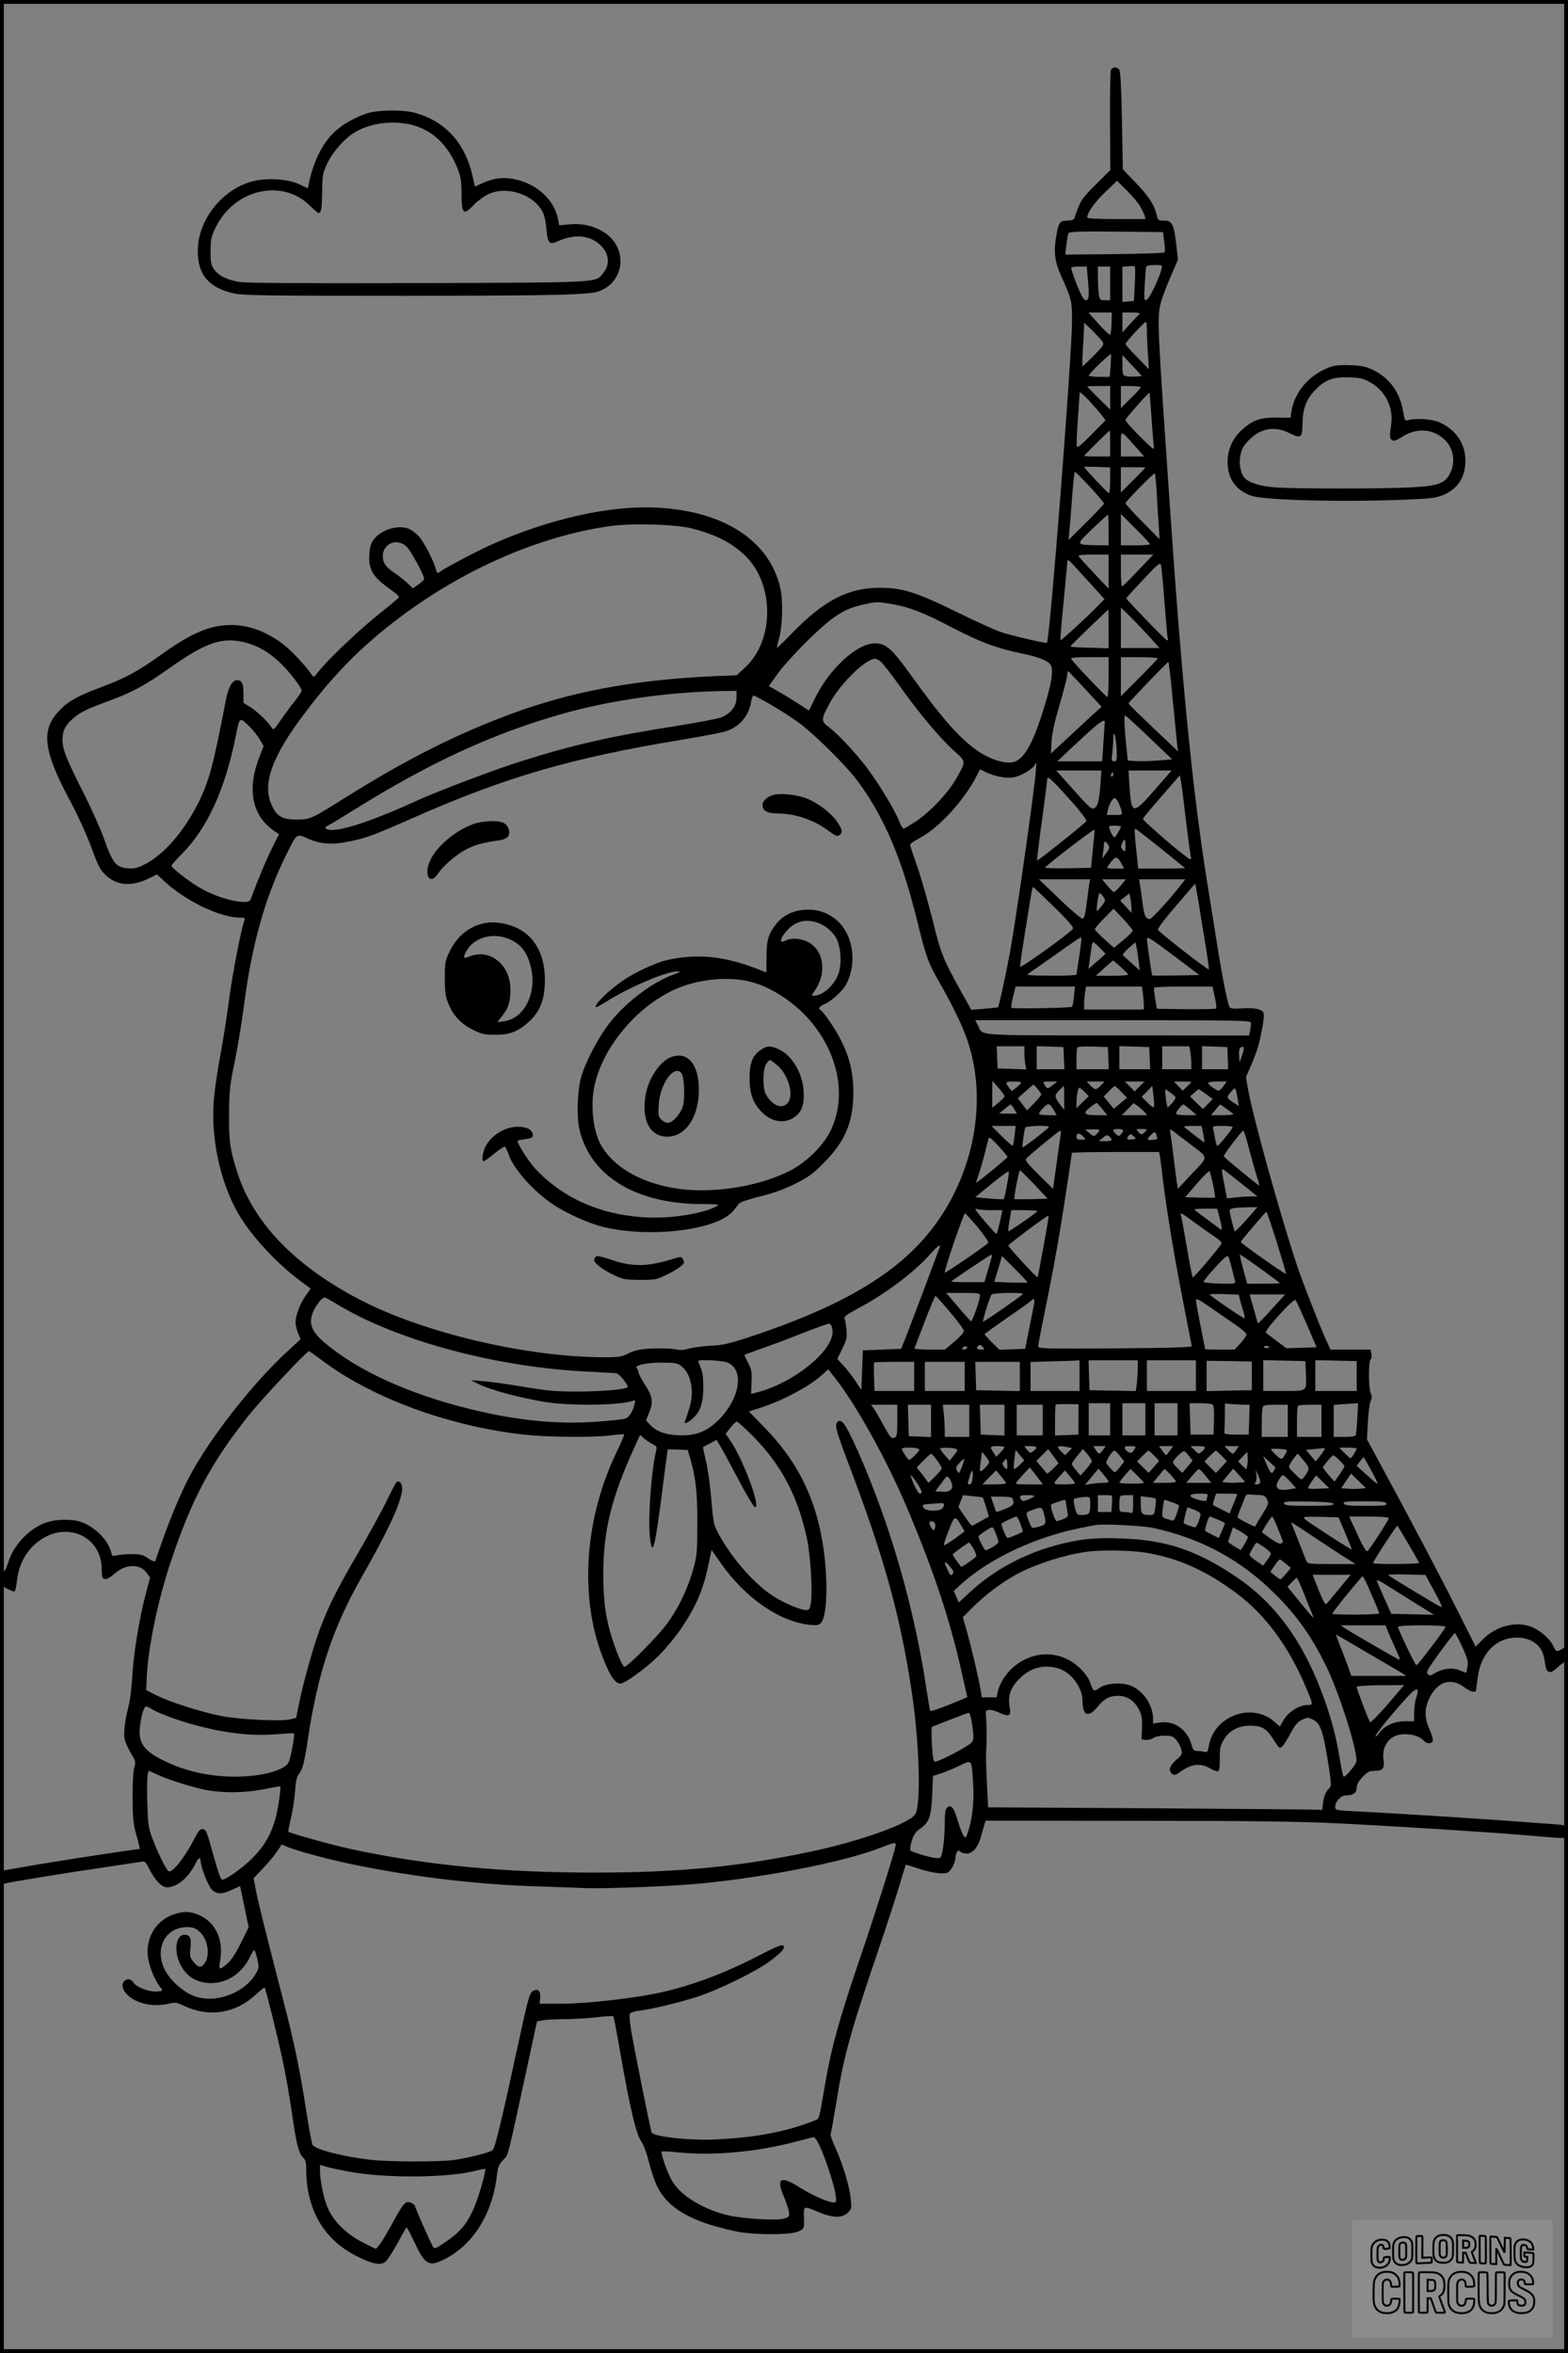 <?xml version="1.0" encoding="UTF-8"?>
<svg xmlns="http://www.w3.org/2000/svg" version="1.0" width="1024pt" height="1536pt" viewBox="0 0 1024 1536" preserveAspectRatio="xMidYMid meet">
  <rect x="0" y="0" width="1024" height="1536" fill="#808080" stroke="none"/>
  <g transform="translate(0.00 0.00) scale(1)">
    <g transform="translate(0,1536) scale(0.1,-0.1)" fill="#000000" stroke="none">
      <path d="M7255 14903 c-4 -10 -7 -161 -6 -336 l2 -317 -94 -94 c-94 -93 -100 -102 -142 -223 -3 -8 -21 -13 -43 -13 -49 0 -57 -10 -71 -84 -22 -118 -15 -179 30 -280 68 -150 70 -160 70 -296 -2 -240 -145 -2080 -164 -2096 -6 -6 -242 49 -306 72 -40 14 -168 72 -285 130 -260 127 -349 156 -496 157 -209 1 -369 -81 -579 -298 -51 -53 -95 -95 -97 -93 -2 2 4 26 12 53 24 77 29 256 10 337 -72 309 -367 501 -803 524 -307 17 -708 -73 -1088 -243 -99 -45 -311 -157 -330 -174 -15 -15 -22 -11 -29 16 -14 55 -76 175 -110 213 -21 23 -53 46 -73 53 -72 23 -177 -11 -224 -75 -18 -23 -24 -48 -27 -97 -6 -101 24 -148 152 -237 26 -18 44 -37 41 -42 -3 -5 -70 -61 -148 -123 -128 -104 -329 -296 -385 -371 -23 -29 -23 -29 -37 -9 -44 63 -135 159 -189 200 -108 81 -221 123 -336 123 -138 0 -258 -51 -455 -192 -157 -112 -230 -152 -405 -218 -152 -57 -212 -92 -273 -160 -109 -121 -91 -256 75 -567 53 -98 112 -228 144 -313 48 -131 58 -149 99 -187 71 -65 168 -71 277 -17 l53 26 45 -42 c142 -132 367 -240 499 -240 25 0 32 -4 28 -15 -21 -54 -81 -363 -102 -527 -14 -108 -39 -267 -56 -355 -16 -87 -35 -211 -41 -276 -25 -255 37 -549 159 -761 84 -144 247 -320 402 -436 l70 -52 -33 -46 c-36 -51 -66 -130 -66 -174 0 -15 7 -46 16 -69 l17 -41 -78 -72 c-225 -204 -508 -564 -643 -816 -54 -100 -129 -277 -181 -425 -23 -66 -44 -126 -46 -133 -3 -9 -17 -5 -47 15 -35 24 -52 28 -107 28 -36 0 -80 -4 -97 -8 -29 -7 -32 -6 -38 20 -20 80 -106 166 -197 198 -54 19 -152 19 -216 0 -113 -34 -222 -144 -259 -263 -14 -45 -24 -62 -36 -62 -26 0 -26 -81 0 -95 61 -33 73 -38 79 -31 4 4 10 35 14 70 13 125 84 232 191 286 175 87 361 -21 362 -210 1 -57 3 -65 21 -68 12 -2 37 12 60 33 75 67 169 70 214 6 l21 -29 -30 -114 c-42 -161 -79 -390 -86 -532 -4 -67 -14 -153 -24 -192 -24 -93 -34 -176 -26 -217 3 -19 22 -59 40 -90 32 -53 34 -59 23 -94 -7 -23 -11 -103 -11 -198 1 -139 4 -172 26 -248 14 -48 22 -87 19 -87 -27 -1 -465 -68 -664 -101 l-247 -43 0 -44 c0 -41 2 -44 23 -39 44 12 454 78 656 107 113 17 220 33 238 36 30 6 33 3 57 -45 39 -76 82 -121 117 -121 66 0 141 63 187 158 17 35 32 42 32 15 0 -37 47 -158 71 -185 33 -35 67 -36 135 -4 l52 24 28 -135 28 -134 -50 -101 c-31 -63 -63 -113 -87 -134 -50 -46 -61 -44 -51 8 27 138 -23 254 -130 304 -63 29 -109 30 -180 4 -115 -43 -180 -161 -158 -288 10 -60 48 -148 78 -183 22 -25 17 -29 -33 -29 -53 0 -128 32 -144 61 -11 21 -39 25 -57 7 -22 -22 -13 -59 22 -92 60 -57 173 -80 271 -55 39 10 49 8 100 -16 162 -76 335 -48 466 75 29 27 55 48 57 46 7 -7 82 -309 117 -471 19 -88 46 -241 60 -340 29 -206 46 -274 75 -300 16 -15 20 -31 20 -84 2 -258 118 -455 332 -560 100 -50 148 -60 182 -38 13 9 49 64 81 122 31 58 58 105 60 105 3 0 25 -42 49 -92 68 -146 95 -164 180 -125 199 91 333 300 362 563 5 48 13 65 40 94 36 38 21 -19 168 660 l53 245 39 7 c21 4 86 7 144 7 58 1 151 6 207 13 57 6 105 9 108 6 3 -3 21 -95 40 -206 69 -395 110 -570 146 -616 11 -15 32 -70 45 -123 13 -53 37 -125 53 -160 70 -148 222 -236 516 -299 111 -24 355 -25 408 -1 39 17 41 21 37 105 -2 62 0 63 95 22 92 -39 156 -40 192 -4 24 24 25 30 19 88 -8 84 -49 220 -97 328 -22 48 -38 92 -35 96 3 5 19 94 36 198 51 317 89 455 293 1054 51 151 108 327 126 390 19 63 35 116 36 117 1 2 34 -8 75 -22 83 -28 158 -40 193 -31 25 6 57 65 57 104 0 9 5 24 10 32 7 12 12 12 22 2 6 -6 25 -12 40 -12 40 0 75 41 94 109 8 31 19 67 23 81 l8 25 984 -1 c779 0 1056 -4 1329 -17 426 -22 899 -52 1213 -77 307 -26 277 -28 277 20 0 46 0 45 -120 54 -451 34 -905 63 -1267 82 -129 6 -133 7 -133 29 0 36 37 75 71 75 46 0 69 17 69 50 0 20 12 42 38 70 33 34 45 40 79 40 54 0 67 17 58 76 -8 56 12 108 53 139 54 40 171 29 211 -19 17 -20 50 -21 58 -1 3 9 -6 42 -21 74 -35 79 -35 140 2 212 52 104 141 129 226 64 40 -30 75 -38 76 -16 0 3 5 39 10 78 21 162 120 263 257 263 97 0 165 -53 178 -139 11 -69 15 -79 32 -85 11 -5 28 5 52 27 20 19 44 37 53 40 14 5 18 18 18 52 0 49 -3 51 -40 30 -35 -20 -37 -19 -56 20 -25 54 -99 113 -163 132 -99 28 -218 -8 -300 -91 l-44 -45 -122 242 c-107 214 -301 582 -518 982 l-70 129 6 111 c3 60 11 122 18 138 9 21 10 33 1 52 -15 34 -16 207 -1 222 7 7 9 23 5 37 l-6 26 -131 0 -130 0 -31 68 c-43 95 -150 369 -188 482 -112 337 -289 974 -321 1157 l-12 72 36 83 c39 93 50 128 71 242 10 53 12 85 6 97 -13 23 -61 32 -144 26 -42 -3 -69 -1 -75 7 -12 15 -46 183 -81 401 -16 99 -44 279 -64 400 -95 589 -166 1296 -246 2470 -81 1178 -84 1228 -60 1325 7 30 36 107 63 170 l50 115 -12 105 c-15 128 -27 150 -80 150 -36 0 -40 3 -46 33 -15 67 -52 125 -136 212 l-86 90 -6 319 c-4 218 -10 322 -18 332 -16 19 -45 18 -54 -3z m190 -888 c12 -22 26 -50 30 -62 l6 -23 -190 0 c-126 0 -191 4 -191 10 0 31 51 103 119 167 l76 73 63 -63 c35 -34 74 -80 87 -102z m158 -233 c5 -35 6 -66 2 -70 -4 -4 -151 -9 -327 -11 l-321 -3 7 62 c4 34 10 68 13 76 4 12 52 14 312 12 l306 -3 8 -63z m-192 -277 l-6 -110 -37 -3 -38 -3 0 115 0 115 38 3 c20 2 40 1 43 -2 3 -3 3 -54 0 -115z m174 98 c-15 -63 -81 -198 -98 -201 -16 -3 -17 5 -11 100 3 57 7 109 10 116 2 7 22 12 55 12 51 0 51 0 44 -27z m-482 -50 c12 -121 9 -153 -11 -153 -14 0 -28 25 -60 102 -22 56 -38 106 -36 110 3 5 27 8 53 8 l48 0 6 -67z m147 -43 l0 -110 -34 0 c-31 0 -34 3 -40 38 -3 20 -6 70 -6 110 l0 72 40 0 40 0 0 -110z m9 -260 c-1 -39 -5 -73 -9 -75 -4 -3 -38 29 -75 70 l-67 75 77 0 76 0 -2 -70z m185 62 c-6 -4 -34 -33 -62 -65 l-52 -57 0 65 0 65 63 0 c34 0 57 -4 51 -8z m46 -109 c0 -32 3 -102 7 -156 l6 -98 -76 79 c-43 43 -77 82 -77 87 0 10 122 142 133 144 4 0 7 -25 7 -56z m-288 -77 c8 -16 -1 -29 -58 -87 -38 -38 -71 -69 -74 -69 -3 0 -2 44 1 97 4 54 7 118 8 143 l1 44 56 -54 c30 -30 60 -63 66 -74z m51 -154 l-6 -72 -68 0 c-38 0 -69 4 -69 8 0 11 139 146 145 140 2 -2 1 -36 -2 -76z m164 -70 c-22 -2 -51 -1 -64 3 -21 5 -23 11 -23 71 l0 66 64 -68 64 -69 -41 -3z m-167 -139 l0 -77 -75 74 c-41 41 -75 76 -75 77 0 2 34 3 75 3 l75 0 0 -77z m200 69 c0 -4 -29 -37 -65 -72 l-65 -64 0 72 0 72 65 0 c36 0 65 -4 65 -8z m-252 -186 l22 -30 -92 -93 c-79 -80 -93 -90 -96 -72 -2 12 1 89 7 171 6 81 11 157 11 169 0 15 15 3 63 -47 34 -37 72 -81 85 -98z m322 -11 c6 -88 13 -173 15 -190 5 -27 -4 -20 -90 65 -52 52 -95 100 -95 108 0 11 151 181 157 178 1 -1 7 -74 13 -161z m-270 -170 l0 -85 -85 0 c-47 0 -85 2 -85 4 0 4 163 166 168 166 1 0 2 -38 2 -85z m161 -16 l61 -69 -76 0 -76 0 0 81 c0 94 -4 95 91 -12z m-161 -225 c0 -46 -4 -84 -8 -84 -7 0 -162 164 -162 172 0 2 38 2 85 0 l85 -3 0 -85z m230 83 c0 -1 -36 -38 -80 -82 l-80 -80 0 83 0 82 80 0 c44 0 80 -1 80 -3z m-361 -126 c50 -55 91 -103 91 -108 0 -4 -52 -60 -116 -123 l-116 -115 5 50 c3 28 11 128 18 223 7 94 15 172 19 172 4 0 48 -45 99 -99z m435 -33 c3 -68 9 -165 13 -215 l6 -93 -112 113 c-61 62 -111 117 -111 122 0 11 181 195 191 195 3 0 9 -55 13 -122z m-314 -248 l0 -100 -77 1 c-140 2 -139 1 -29 107 53 50 99 92 101 92 3 0 5 -45 5 -100z m270 -92 c0 -5 -43 -8 -95 -8 l-95 0 0 102 0 103 95 -95 c52 -52 95 -98 95 -102z m-2994 103 c160 -40 271 -98 358 -186 185 -188 181 -550 -9 -723 l-54 -50 -148 -6 c-530 -25 -932 -100 -1338 -251 -358 -134 -674 -294 -1075 -545 -217 -136 -225 -140 -312 -140 -94 0 -130 20 -163 93 -65 138 0 319 220 608 192 255 374 437 615 618 421 317 914 531 1369 596 141 21 431 13 537 -14z m-1858 -122 c28 -29 112 -185 112 -208 0 -6 -17 -22 -37 -36 l-37 -25 -36 34 c-19 18 -56 47 -82 65 -60 40 -78 66 -78 111 0 85 97 121 158 59z m4582 -161 l0 -111 -97 103 c-54 56 -99 107 -101 111 -2 5 42 9 97 9 l101 0 0 -112z m195 10 c-54 -57 -101 -104 -106 -106 -5 -2 -9 44 -9 102 l0 106 106 0 106 0 -97 -102z m-301 -102 l79 -87 -44 -45 c-71 -73 -239 -227 -243 -223 -3 2 6 114 20 249 13 135 24 254 24 265 1 16 9 11 43 -26 23 -26 78 -86 121 -133z m471 -111 c10 -126 19 -233 22 -237 2 -5 0 -8 -6 -8 -8 0 -266 266 -266 275 0 1 49 56 110 120 91 98 110 114 116 99 4 -11 15 -122 24 -249z m-1772 -10 c109 -19 203 -56 392 -155 177 -92 287 -133 449 -166 117 -24 178 -50 190 -80 15 -38 3 -113 -40 -254 -76 -254 -137 -362 -211 -376 -56 -11 -154 22 -231 76 -119 84 -229 209 -431 490 -129 179 -165 210 -238 210 -118 0 -301 -170 -394 -365 -19 -38 -34 -71 -35 -73 0 -1 -31 18 -68 43 -37 24 -95 60 -131 80 l-64 36 56 79 c31 44 122 144 202 223 161 157 235 204 361 231 85 19 92 19 193 1z m1669 -207 l70 -78 -126 0 -126 0 0 132 0 132 56 -54 c30 -30 87 -90 126 -132z m-262 46 l0 -126 -125 4 c-69 1 -125 5 -125 8 0 5 242 238 248 240 1 0 2 -57 2 -126z m-5635 -89 c79 -21 143 -57 215 -123 60 -53 150 -169 150 -191 0 -6 -19 -35 -42 -64 -24 -29 -65 -85 -92 -124 -49 -72 -50 -72 -64 -50 -28 41 -87 98 -134 129 l-48 30 0 62 c0 63 -11 86 -40 86 -33 0 -58 -43 -74 -125 -83 -431 -110 -534 -181 -676 -93 -186 -225 -338 -347 -400 -53 -27 -70 -31 -117 -27 -74 7 -97 36 -151 191 -24 67 -87 208 -140 312 -107 210 -133 276 -132 341 1 54 20 92 67 132 46 41 88 62 226 113 162 59 244 103 409 220 240 169 344 203 495 164z m5635 -225 c0 -71 -4 -130 -8 -130 -9 0 -222 224 -236 248 -6 9 21 12 118 12 l126 0 0 -130z m320 122 c0 -4 -54 -61 -120 -127 l-120 -120 0 128 0 127 120 0 c66 0 120 -3 120 -8z m-1808 -21 c13 -11 67 -80 119 -153 124 -175 269 -349 358 -428 81 -73 81 -67 18 -179 -54 -96 -172 -221 -266 -283 -40 -26 -77 -48 -81 -48 -4 0 -18 24 -30 54 -30 75 -135 247 -211 347 -76 100 -191 222 -248 264 -51 37 -50 51 11 161 70 126 233 284 294 284 6 0 22 -9 36 -19z m1906 -243 c13 -134 26 -265 29 -293 l6 -50 -79 75 c-168 158 -244 233 -244 238 0 7 252 269 260 271 3 0 16 -108 28 -241z m-572 65 l108 -117 -56 -50 c-30 -28 -105 -97 -165 -153 l-110 -102 4 77 c3 52 19 127 50 232 25 85 48 172 51 192 2 21 6 38 7 38 2 0 51 -53 111 -117z m-2276 -58 c0 -55 -40 -106 -103 -129 -23 -9 -159 -34 -302 -57 -416 -65 -665 -122 -1010 -231 -168 -53 -537 -193 -671 -254 -319 -146 -544 -216 -593 -185 -11 7 -7 13 17 25 16 8 92 54 168 102 495 308 904 496 1356 624 314 89 694 143 1046 149 l92 1 0 -45z m217 -41 c54 -31 134 -82 178 -113 99 -69 323 -290 397 -391 174 -237 287 -502 389 -916 56 -229 71 -271 148 -404 86 -151 148 -279 181 -378 120 -358 54 -794 -172 -1138 -223 -340 -596 -575 -1260 -794 -132 -43 -171 -52 -250 -55 -51 -3 -114 -11 -140 -19 -36 -10 -58 -11 -90 -4 -24 5 -89 8 -146 5 -84 -4 -112 -10 -156 -31 -47 -23 -65 -26 -156 -26 -511 0 -1189 160 -1608 380 -424 223 -691 503 -795 835 -46 147 -52 192 -51 370 1 155 4 186 37 345 20 96 47 264 61 372 52 395 136 697 273 973 73 148 68 144 141 112 82 -37 159 -43 263 -22 118 23 167 41 422 154 605 267 1036 393 1753 511 133 22 263 47 290 55 90 27 153 98 169 193 4 23 11 42 16 42 4 0 52 -25 106 -56z m2478 -218 l150 -143 -95 -8 c-52 -3 -117 -5 -145 -3 l-50 3 -6 59 c-15 135 -20 236 -12 236 4 0 76 -65 158 -144z m-5872 67 c22 -21 50 -57 64 -81 l25 -42 -25 -63 c-88 -220 -52 -397 102 -497 l23 -15 -46 -93 c-38 -75 -107 -242 -139 -334 -13 -38 -177 -5 -306 62 -75 39 -211 142 -211 159 0 5 31 40 68 77 166 167 283 423 352 771 25 126 24 126 93 56z m5582 31 c-1 -5 -4 -64 -9 -131 l-8 -123 -146 0 -147 0 30 29 c17 17 82 77 145 135 104 96 136 117 135 90z m77 -171 c3 -76 2 -83 -16 -83 -17 0 -18 5 -12 53 3 28 6 70 6 92 0 73 18 22 22 -62z m-552 -354 c-47 -355 -117 -828 -145 -979 -25 -138 -71 -349 -77 -355 -2 -2 -42 -6 -89 -10 l-86 -7 -68 122 c-116 209 -131 246 -184 462 -28 111 -71 264 -96 338 -26 74 -49 142 -51 150 -3 10 15 25 60 48 125 65 295 249 375 409 l21 41 39 -19 c56 -27 130 -41 177 -34 47 7 131 56 142 82 16 43 11 -27 -18 -248z m446 115 c-8 -108 -18 -141 -43 -151 -17 -7 -34 10 -185 180 l-60 67 147 0 148 0 -7 -96z m398 19 c-192 -222 -194 -222 -208 -20 l-6 97 140 0 141 0 -67 -77z m-314 52 c0 -8 -4 -15 -10 -15 -5 0 -7 7 -4 15 4 8 8 15 10 15 2 0 4 -7 4 -15z m475 -300 c14 -121 29 -228 32 -239 3 -10 1 -17 -5 -15 -30 11 -312 253 -308 264 2 7 58 74 123 148 l118 136 7 -37 c4 -20 19 -136 33 -257z m-738 113 c52 -59 92 -112 88 -118 -9 -15 -317 -261 -322 -257 -2 3 12 121 32 263 19 143 35 266 35 273 0 20 49 -28 167 -161z m296 5 c8 -16 17 -40 21 -55 6 -28 6 -28 -45 -28 l-51 0 7 33 c8 37 31 77 45 77 5 0 16 -12 23 -27z m17 -160 c0 -5 -9 -23 -21 -42 -19 -32 -21 -33 -33 -15 -7 11 -16 29 -20 42 -7 20 -4 22 33 22 23 0 41 -3 41 -7z m-183 -148 l-12 -120 -155 -3 c-91 -1 -151 1 -145 6 56 51 320 253 322 246 2 -5 -3 -63 -10 -129z m441 9 c86 -70 159 -129 161 -130 2 -2 -65 -4 -151 -4 l-155 0 -11 108 c-13 118 -15 152 -7 152 3 0 76 -57 163 -126z m-228 14 c0 -40 -1 -41 -17 -26 -14 14 -15 22 -5 43 16 36 22 31 22 -17z m-110 3 c7 -14 3 -26 -17 -52 l-25 -34 6 40 c3 22 6 48 6 58 0 21 15 14 30 -12z m86 -123 l15 -28 -56 0 c-30 0 -55 2 -55 6 0 3 12 20 27 39 30 38 42 35 69 -17z m-212 -125 c-3 -16 -10 -73 -17 -128 -9 -74 -16 -100 -27 -102 -8 -1 -76 56 -150 127 l-135 130 167 0 168 0 -6 -27z m204 -15 c-20 -24 -40 -42 -44 -41 -5 0 -24 20 -43 42 l-34 41 78 0 78 0 -35 -42z m402 15 c-81 -104 -198 -232 -211 -232 -27 -1 -37 20 -48 109 -6 47 -14 100 -17 118 l-5 32 151 0 151 0 -21 -27z m139 -318 c22 -132 38 -241 36 -243 -6 -7 -330 245 -333 259 -2 9 52 80 120 158 l123 143 8 -39 c4 -21 25 -146 46 -278z m-977 167 c92 -90 130 -134 125 -145 -7 -19 -341 -259 -345 -248 -2 7 12 104 69 454 6 37 13 67 15 67 3 0 64 -58 136 -128z m324 63 c15 -23 14 -26 -12 -60 -15 -19 -28 -34 -30 -32 -7 6 9 117 17 117 5 0 16 -11 25 -25z m183 -68 l1 -37 -37 41 -37 40 30 24 29 23 6 -26 c4 -15 7 -44 8 -65z m8 -151 c1 -6 -26 -34 -60 -62 l-62 -51 -63 56 c-34 31 -62 60 -62 66 0 5 28 37 61 71 l61 62 62 -65 c33 -36 62 -71 63 -77z m-348 -163 c-10 -65 -18 -121 -19 -125 0 -5 -75 -8 -167 -7 -134 0 -164 3 -149 12 11 7 83 58 162 113 143 102 174 123 185 124 3 0 -2 -53 -12 -117z m627 -10 l157 -118 -153 -3 c-84 -1 -154 -1 -155 0 -4 4 -35 218 -35 237 0 21 20 9 186 -116z m-493 59 l37 -38 -32 -30 c-18 -16 -44 -38 -57 -49 l-23 -20 6 40 c3 22 8 61 12 88 3 26 9 47 13 47 4 0 24 -17 44 -38z m253 -87 l7 -60 -49 44 c-27 24 -53 48 -59 53 -6 6 6 23 35 48 l45 39 7 -32 c4 -18 10 -59 14 -92z m-117 -37 c25 -23 48 -46 49 -50 2 -4 -45 -8 -104 -8 l-108 0 55 50 c30 27 56 49 58 50 2 0 25 -19 50 -42z m-305 -190 c-4 -35 -9 -66 -13 -70 -8 -8 -387 -15 -396 -7 -3 4 2 36 11 73 l16 66 194 0 194 0 -6 -62z m450 16 c3 -26 6 -60 6 -75 l0 -29 -195 0 -195 0 0 38 c0 20 3 54 6 75 l7 37 182 0 182 0 7 -46z m469 -21 c9 -38 12 -71 8 -76 -4 -4 -93 -6 -197 -5 l-189 3 -11 65 c-6 36 -9 68 -7 73 2 4 89 7 193 7 l188 0 15 -67z m237 -172 c0 -10 -3 -33 -6 -50 l-7 -31 -863 1 c-957 1 -872 -5 -908 67 l-17 32 901 0 c873 0 900 -1 900 -19z m-1480 -195 c0 -24 3 -58 6 -75 l7 -32 -94 3 -94 3 -3 73 -3 72 91 0 90 0 0 -44z m258 -33 l3 -73 -91 0 -90 0 0 75 0 76 88 -3 87 -3 3 -72z m290 0 l3 -73 -106 0 -105 0 0 68 c0 38 3 72 7 76 4 4 50 5 103 4 l95 -3 3 -72z m270 0 l3 -73 -101 0 -100 0 0 75 0 76 98 -3 97 -3 3 -72z m266 40 c3 -21 6 -55 6 -75 l0 -38 -95 0 -95 0 0 75 0 75 89 0 88 0 7 -37z m244 -40 l3 -73 -86 0 -85 0 0 75 0 76 83 -3 82 -3 3 -72z m94 19 l-17 -47 -3 44 c-2 28 1 47 9 52 24 15 28 -1 11 -49z m-1552 -268 c0 -6 -18 -25 -40 -43 l-40 -32 0 88 1 88 39 -45 c22 -25 40 -50 40 -56z m109 89 c0 -5 -14 -19 -31 -32 l-30 -24 -19 24 c-27 35 -24 39 31 39 28 0 50 -3 49 -7z m206 -17 c-32 -26 -39 -25 -55 5 -10 18 -7 19 37 19 l48 0 -30 -24z m315 -1 c-13 -14 -29 -25 -35 -25 -6 0 -22 11 -35 25 l-23 25 58 0 58 0 -23 -25z m252 -7 l-32 -33 -32 33 -33 32 65 0 65 0 -33 -32z m338 29 c0 -2 -13 -15 -28 -30 l-28 -27 -29 30 -29 30 57 0 c31 0 57 -1 57 -3z m210 -27 c-12 -16 -26 -30 -32 -30 -14 0 -68 40 -68 51 0 5 27 9 61 9 l60 0 -21 -30z m-1215 -17 c13 -16 25 -32 25 -38 0 -5 -21 -31 -47 -57 l-46 -47 -30 40 -30 40 49 44 c27 24 50 44 52 45 2 0 14 -12 27 -27z m175 -60 l0 -78 -20 25 c-44 58 -46 68 -15 100 16 17 30 30 32 30 2 0 3 -35 3 -77z m373 39 l37 -38 -43 -36 -43 -36 -33 40 -33 40 33 34 c18 19 36 34 39 34 3 0 23 -17 43 -38z m212 -100 c-3 -3 -22 11 -42 31 l-37 37 34 35 35 36 8 -66 c5 -37 6 -70 2 -73z m-452 100 l27 -28 -40 -39 -40 -39 0 36 c0 45 10 98 19 98 4 0 19 -13 34 -28z m1001 -50 l6 -42 -40 26 c-41 27 -42 33 -6 72 19 21 21 21 27 5 3 -10 9 -37 13 -61z m-408 17 c3 -6 -7 -24 -22 -41 l-29 -29 -6 28 c-4 15 -7 43 -8 61 l-1 33 30 -21 c16 -11 32 -26 36 -31z m200 19 l44 -32 -32 -33 -32 -33 -42 41 -42 41 26 24 c15 13 29 24 30 24 2 0 24 -14 48 -32z m-993 -107 l18 -31 -54 0 c-29 0 -57 3 -61 7 -3 4 8 22 26 40 34 35 42 34 71 -16z m316 9 l32 -40 -63 0 c-88 0 -99 10 -52 49 21 17 41 31 45 31 3 0 20 -18 38 -40z m275 -19 l19 -21 -83 0 -84 0 39 40 38 39 26 -18 c14 -11 35 -28 45 -40z m-851 19 l18 -30 -58 0 -58 1 35 29 c19 16 37 30 40 30 3 0 14 -13 23 -30z m1152 -5 l40 -34 -67 -1 c-46 0 -68 4 -68 12 0 12 39 58 49 58 3 0 24 -16 46 -35z m233 8 c20 -15 41 -31 47 -35 5 -4 -26 -8 -69 -8 l-78 0 29 34 c15 19 29 35 31 35 2 1 20 -11 40 -26z m-1382 -175 c-4 -35 -10 -65 -12 -67 -3 -3 -35 25 -72 62 l-67 67 79 0 79 0 -7 -62z m224 55 c-1 -8 -162 -133 -172 -133 -5 0 9 101 17 128 5 13 155 18 155 5z m1008 -45 c5 -29 9 -54 8 -56 -2 -2 -118 87 -135 104 -2 2 23 4 56 4 l60 0 11 -52z m192 45 c0 -12 -90 -123 -100 -123 -4 0 -10 19 -14 43 -4 23 -9 52 -13 65 -5 21 -3 22 61 22 36 0 66 -3 66 -7z m-870 -21 c0 -5 -8 -17 -19 -26 -18 -16 -20 -16 -46 7 l-28 24 46 1 c26 1 47 -2 47 -6z m153 1 c4 -3 0 -15 -10 -25 -15 -17 -17 -17 -35 -2 -10 10 -18 21 -18 26 0 10 54 11 63 1z m157 4 c0 -2 -8 -11 -18 -21 -18 -15 -20 -15 -37 4 -18 20 -18 20 18 20 21 0 37 -2 37 -3z m283 -96 c124 -95 124 -74 0 -205 l-81 -87 -6 38 c-3 21 -13 94 -21 163 -8 69 -18 140 -21 159 -4 28 -3 33 8 24 7 -5 61 -47 121 -92z m-847 57 c-3 -18 -15 -104 -27 -191 l-22 -158 -94 93 c-83 83 -91 94 -78 108 33 33 211 179 219 179 4 1 6 -14 2 -31z m1233 -95 c19 -71 42 -152 51 -180 10 -29 16 -53 15 -53 -7 0 -230 183 -233 191 -4 9 118 169 128 169 3 0 21 -57 39 -127z m-606 95 c7 -26 8 -25 -18 -28 -45 -5 -49 -1 -25 25 29 31 36 31 43 3z m-478 -8 c18 -20 17 -20 -13 -20 -25 0 -32 4 -32 20 0 11 6 20 13 20 8 0 22 -9 32 -20z m320 -18 c-34 -4 -42 3 -25 23 12 14 15 14 33 -2 19 -18 19 -18 -8 -21z m-147 16 c21 -21 13 -28 -30 -28 l-43 1 24 19 c27 23 33 24 49 8z m-668 -130 c0 -7 -196 -168 -205 -168 -1 0 5 21 15 48 9 26 27 88 40 137 12 50 24 97 27 105 3 10 22 -5 63 -50 33 -36 59 -68 60 -72z m994 10 c3 -13 12 -86 21 -163 24 -197 77 -517 136 -815 27 -140 51 -260 52 -267 2 -8 -124 -12 -501 -15 -469 -3 -502 -2 -502 14 0 10 18 104 40 210 57 277 104 539 144 809 20 130 36 239 36 243 0 3 128 6 285 6 l285 0 4 -22z m533 -184 l105 -84 -40 0 c-21 0 -66 -3 -99 -6 l-60 -7 -16 84 c-20 98 -21 112 -6 104 6 -4 58 -45 116 -91z m-1532 -15 c-8 -45 -17 -85 -20 -87 -2 -2 -45 0 -95 4 l-91 9 108 88 c59 49 109 84 111 79 2 -6 -4 -47 -13 -93z m180 9 l87 -93 -107 -3 c-59 -1 -109 -1 -110 0 -6 7 29 188 36 188 4 0 46 -42 94 -92z m1167 -1 c9 -45 15 -83 13 -85 -1 -1 -46 -1 -99 0 l-96 3 76 88 c42 49 79 85 83 82 3 -4 13 -43 23 -88z m258 -184 c-73 -84 -112 -124 -117 -120 -5 6 -32 115 -33 134 0 15 27 20 114 22 l68 1 -32 -37z m-1705 17 l72 0 -17 -76 c-10 -41 -19 -77 -22 -79 -4 -5 -138 151 -138 161 0 3 7 3 16 0 9 -3 48 -6 89 -6z m1484 -28 c23 -84 25 -108 10 -96 -8 6 -49 37 -91 68 -43 31 -78 59 -78 61 0 3 34 5 75 5 l74 0 10 -38z m-1184 20 c-29 -25 -187 -134 -190 -130 -2 2 1 34 8 71 l11 67 90 0 c50 0 86 -4 81 -8z m1564 -203 c34 -110 61 -202 59 -204 -5 -6 -297 200 -295 208 3 10 161 196 167 196 3 1 34 -89 69 -200z m-1955 101 c41 -50 73 -96 70 -103 -4 -10 -260 -186 -284 -195 -5 -2 22 85 58 192 37 108 70 196 74 196 3 0 40 -41 82 -90z m1415 31 c44 -32 102 -73 131 -92 28 -18 49 -39 48 -46 -3 -13 -179 -222 -188 -222 -3 -1 -21 88 -39 197 -19 108 -36 203 -39 210 -7 21 5 14 87 -47z m-984 -157 c-20 -109 -37 -200 -39 -202 -5 -5 -191 197 -191 207 0 9 257 200 263 196 2 -2 -13 -92 -33 -201z m-680 -11 c-3 -10 -49 -130 -100 -268 -52 -137 -106 -281 -122 -320 l-28 -70 -125 -5 -125 -5 -5 -129 -5 -129 -38 57 c-22 32 -57 78 -79 102 l-40 43 32 65 c28 57 32 73 28 123 -3 32 -8 65 -12 74 -6 13 11 27 81 64 183 97 372 238 478 358 51 57 73 71 60 40z m341 -60 c-2 -10 -14 -51 -26 -90 l-21 -73 -111 0 c-61 0 -109 2 -107 4 14 13 255 175 262 175 5 1 6 -7 3 -16z m1569 -73 c9 -36 18 -73 21 -83 5 -17 -2 -18 -100 -16 -59 1 -106 7 -106 12 0 5 34 48 77 94 54 60 79 81 84 71 4 -7 15 -42 24 -78z m103 58 c44 -30 202 -145 211 -154 2 -2 -45 -4 -105 -4 l-109 0 -26 95 c-14 52 -24 95 -22 95 3 0 25 -14 51 -32z m-1438 -150 c-3 -2 -53 -2 -111 0 l-106 4 26 84 25 85 85 -85 c47 -47 83 -87 81 -88z m-310 -85 c0 -29 -51 -174 -59 -168 -4 2 -43 45 -85 95 l-77 90 110 0 c99 0 111 -2 111 -17z m280 10 c-1 -7 -240 -174 -260 -181 -7 -3 41 155 55 177 7 12 205 16 205 4z m1420 -46 c6 -23 16 -57 22 -75 5 -18 8 -35 6 -38 -5 -4 -228 148 -228 156 0 3 43 4 95 2 l95 -3 10 -42z m250 -4 c-101 -112 -132 -144 -135 -141 -2 2 -14 45 -28 96 l-26 92 116 0 116 0 -43 -47z m-2145 -69 c50 -58 90 -114 90 -123 0 -10 -28 -41 -62 -69 l-62 -52 -101 0 c-56 0 -100 4 -98 8 2 5 32 84 67 175 35 92 67 167 70 167 4 0 47 -48 96 -106z m-4010 56 c396 -243 1062 -420 1670 -445 77 -4 149 -8 161 -10 21 -5 82 -81 72 -91 -15 -14 -160 -27 -318 -28 -152 0 -199 4 -360 31 -102 17 -221 34 -265 37 l-80 6 62 -30 c73 -35 253 -83 411 -110 165 -29 505 -25 585 6 16 6 17 3 11 -22 -12 -50 -34 -84 -60 -94 -13 -5 -99 -15 -190 -21 -258 -18 -520 8 -821 82 -401 98 -739 252 -953 434 -90 77 -108 130 -71 210 20 42 55 85 71 85 5 0 39 -18 75 -40z m5867 -133 c43 -29 78 -59 78 -68 0 -9 -17 -34 -38 -57 l-39 -42 -96 0 c-54 0 -97 1 -97 3 0 1 -13 70 -30 152 -16 83 -30 158 -30 168 0 14 19 5 88 -43 48 -34 122 -85 164 -113z m-1308 136 c-3 -16 -17 -89 -32 -163 l-27 -135 -84 -3 -84 -3 -49 48 c-26 26 -48 50 -48 53 0 3 68 52 150 109 83 57 153 107 156 112 12 19 23 7 18 -18z m1780 -138 l64 -150 -98 -3 -99 -3 -63 47 c-35 26 -66 50 -71 54 -4 3 14 31 39 61 84 99 147 160 155 152 5 -5 37 -76 73 -158z m-3098 -32 c24 -129 -251 -355 -506 -416 l-25 -6 3 77 c3 68 0 83 -23 126 -14 27 -24 50 -23 52 2 1 55 21 118 43 63 22 183 67 265 100 83 32 158 59 167 60 12 1 19 -10 24 -36z m984 -118 c11 -13 8 -15 -14 -15 -25 0 -33 10 -19 23 10 11 19 8 33 -8z m1870 -1 c0 -2 -9 -4 -21 -4 -11 0 -18 4 -14 10 5 8 35 3 35 -6z m-1975 -4 c-3 -5 -13 -10 -21 -10 -8 0 -12 5 -9 10 3 6 13 10 21 10 8 0 12 -4 9 -10z m-4215 -78 c326 -247 830 -432 1321 -487 156 -17 447 -20 568 -5 46 6 85 9 87 7 3 -2 -20 -55 -50 -118 -201 -417 -241 -910 -105 -1296 52 -146 92 -213 130 -213 31 0 168 100 253 184 45 45 112 127 149 182 98 147 142 254 176 421 l18 85 58 -83 c161 -230 384 -385 585 -406 46 -4 58 -2 72 14 43 48 47 309 8 535 -50 292 -168 525 -376 738 l-103 106 72 23 c145 46 322 140 406 216 l40 36 48 -61 c141 -180 346 -552 478 -870 174 -416 274 -722 349 -1062 l33 -147 -76 -32 c-95 -40 -161 -62 -166 -57 -2 2 -13 66 -25 143 -56 381 -162 802 -297 1175 -94 262 -211 526 -248 563 -22 23 -45 10 -45 -25 0 -17 31 -113 70 -213 242 -634 349 -1015 425 -1524 50 -336 61 -736 21 -796 -39 -59 -354 -172 -666 -239 -460 -99 -870 -140 -1420 -140 -603 -1 -1117 49 -1605 155 -123 27 -391 102 -402 112 -2 2 6 42 17 88 11 46 23 125 27 174 4 64 11 97 24 113 26 34 36 71 59 224 64 433 163 731 352 1063 173 304 248 465 263 560 7 42 -12 74 -34 61 -5 -3 -34 -57 -64 -120 -30 -63 -115 -217 -188 -343 -141 -242 -195 -350 -252 -503 -42 -115 -100 -321 -131 -466 l-22 -108 -35 -9 c-59 -16 -343 -2 -459 22 -138 28 -338 93 -420 135 l-65 33 3 74 c8 200 71 505 157 763 138 414 263 647 513 961 81 101 375 415 390 415 2 0 39 -26 82 -58z m2655 -18 c106 -50 77 -233 -59 -370 -75 -75 -143 -104 -245 -104 -91 0 -159 22 -199 63 l-33 34 21 54 c28 69 22 104 -30 183 -22 34 -40 69 -40 77 0 8 -5 20 -11 26 -20 20 59 38 163 38 82 0 101 -3 125 -21 67 -49 90 -167 54 -280 -12 -38 -25 -75 -27 -81 -9 -21 13 -15 46 14 52 43 73 103 73 208 0 62 -5 101 -17 127 -9 21 -16 40 -16 43 0 13 164 4 195 -11z m2295 -84 l0 -100 -160 0 -160 0 0 95 0 94 123 4 c67 1 139 4 160 5 l37 2 0 -100z m380 46 c0 -29 -3 -74 -6 -100 l-7 -47 -151 3 -151 3 -3 98 -3 97 161 0 160 0 0 -54z m380 -46 l0 -100 -160 0 -160 0 0 100 0 100 160 0 160 0 0 -100z m365 -2 l0 -93 -147 -3 -148 -3 0 99 0 99 148 -2 147 -3 0 -94z m353 22 c5 -127 14 -120 -143 -120 l-135 0 0 101 0 100 138 -3 137 -3 3 -75z m332 -22 l0 -98 -135 0 -135 0 0 100 0 101 135 -3 135 -3 0 -97z m-2890 -3 l0 -95 -129 0 -130 0 -3 91 c-2 50 -1 93 1 95 2 2 62 4 133 4 l128 0 0 -95z m330 0 l0 -95 -130 0 -130 0 0 95 0 95 130 0 130 0 0 -95z m360 0 l0 -96 -142 3 -143 3 -3 93 -3 92 146 0 145 0 0 -95z m383 -281 l0 -99 -77 -3 -76 -3 0 99 c0 54 2 101 4 103 3 2 37 4 77 3 l73 -1 -1 -99z m207 1 l0 -105 -70 0 -70 0 0 105 0 105 70 0 70 0 0 -105z m230 0 l0 -105 -75 0 -75 0 0 105 0 105 75 0 75 0 0 -105z m210 0 l0 -105 -75 0 -75 0 0 105 0 105 75 0 75 0 0 -105z m228 97 c9 -6 12 -34 10 -103 l-3 -94 -75 0 -75 0 -3 103 -3 102 68 0 c37 0 74 -4 81 -8z m210 -2 l33 0 -3 -97 -3 -98 -80 0 c-58 0 -80 3 -79 13 1 6 2 52 3 101 l1 89 48 -4 c26 -2 62 -3 80 -4z m736 -87 c-3 -54 -7 -104 -10 -110 -2 -9 -26 -13 -74 -13 l-70 0 0 104 0 105 53 4 c28 2 64 4 79 5 l27 2 -5 -97z m-3004 -17 c0 -86 -3 -105 -16 -110 -23 -9 -28 -4 -75 82 -23 42 -50 89 -61 105 l-19 27 85 0 86 0 0 -104z m220 -1 l0 -106 -72 3 -73 3 -3 103 -3 102 76 0 75 0 0 -105z m250 0 l0 -105 -80 0 -80 0 0 44 c0 23 -3 71 -6 105 l-7 61 87 0 86 0 0 -105z m230 5 l0 -101 -77 3 -78 3 -3 98 -3 97 81 0 80 0 0 -100z m250 0 l0 -100 -85 0 -85 0 0 100 0 100 85 0 85 0 0 -100z m1600 -5 l0 -105 -85 0 -85 0 0 89 c0 49 3 96 6 105 5 13 22 16 85 16 l79 0 0 -105z m220 0 l0 -105 -80 0 -80 0 0 98 c0 54 3 102 7 105 3 4 39 7 80 7 l73 0 0 -105z m-3711 -102 c186 -189 292 -391 352 -672 22 -105 36 -340 25 -414 -7 -43 -10 -47 -34 -47 -34 1 -127 39 -199 82 -124 75 -278 246 -367 409 -35 64 -37 73 -51 235 -8 93 -24 206 -36 252 -11 46 -19 84 -17 86 1 1 22 12 45 24 l43 23 22 -38 c13 -20 66 -118 118 -217 52 -99 101 -181 109 -184 45 -15 -74 310 -161 436 l-29 42 31 40 c18 22 36 40 42 40 6 0 54 -44 107 -97z m-661 -48 c29 -14 33 -20 28 -41 -32 -125 -55 -443 -42 -567 15 -137 32 -79 76 263 17 135 34 259 36 277 l5 32 65 -2 65 -2 15 -50 c37 -125 49 -227 48 -430 0 -184 -2 -208 -27 -299 -34 -125 -98 -258 -175 -361 -60 -80 -253 -275 -273 -275 -13 0 -49 82 -82 186 -42 131 -57 244 -57 416 0 287 52 499 204 832 l36 79 23 -20 c12 -11 37 -28 55 -38z m2302 -22 c0 -4 -12 -20 -27 -35 l-27 -28 -18 28 c-26 39 -23 42 27 42 25 0 45 -3 45 -7z m208 -5 c-2 -6 -13 -17 -24 -24 -16 -11 -21 -9 -37 12 l-18 24 41 0 c27 0 40 -4 38 -12z m201 6 l32 -7 -22 -23 -23 -24 -23 22 c-39 36 -29 45 36 32z m234 -19 c-23 -31 -27 -31 -47 0 l-16 25 40 0 41 0 -18 -25z m211 13 c-18 -32 -26 -37 -44 -28 -10 5 -20 16 -24 25 -4 12 3 15 35 15 29 0 38 -3 33 -12z m226 -18 c-12 -16 -23 -30 -25 -30 -2 0 -13 14 -25 30 l-21 30 46 0 46 0 -21 -30z m230 22 c0 -5 -9 -17 -20 -27 -20 -18 -21 -18 -48 8 l-27 27 48 0 c26 0 47 -4 47 -8z m204 -17 c-9 -14 -19 -25 -23 -25 -4 0 -18 11 -31 25 l-23 25 46 0 47 0 -16 -25z m-2079 9 c14 -6 11 -12 -16 -40 -18 -19 -37 -34 -41 -34 -9 0 -48 59 -48 73 0 9 82 10 105 1z m247 -2 c15 -6 13 -11 -12 -42 l-29 -35 -30 35 c-17 19 -30 38 -31 43 0 9 79 8 102 -1z m2157 -25 c-25 -49 -30 -50 -66 -15 -18 17 -33 34 -33 37 0 4 25 4 55 3 52 -4 54 -5 44 -25z m251 24 c0 -4 -13 -25 -29 -45 l-29 -36 -31 37 -32 38 58 6 c32 3 59 6 61 7 1 1 2 -2 2 -7z m210 3 c0 -10 -34 -64 -40 -64 -3 0 -21 16 -40 35 l-34 35 57 0 c31 0 57 -3 57 -6z m-1980 -50 l33 -46 -36 -36 c-20 -20 -38 -34 -40 -31 -1 2 -18 21 -36 43 l-33 39 38 38 c21 22 39 39 39 39 1 0 16 -21 35 -46z m250 -31 c0 -7 -17 -31 -37 -54 l-37 -41 -28 33 c-15 18 -28 37 -28 43 0 5 16 29 36 53 l36 44 29 -33 c15 -18 28 -39 29 -45z m-473 -28 c-18 -18 -34 -28 -36 -23 -2 5 0 35 4 66 l7 57 29 -34 28 -34 -32 -32z m658 60 l27 -36 -27 -34 c-14 -19 -30 -35 -34 -35 -8 0 -43 37 -55 58 -8 13 37 82 53 82 5 0 21 -16 36 -35z m223 2 l32 -33 -34 -40 -35 -39 -37 37 -38 38 34 35 c19 19 37 35 40 35 3 0 21 -15 38 -33z m228 -3 l22 -29 -33 -40 -34 -40 -30 30 c-17 16 -31 33 -31 39 0 15 63 77 74 73 5 -2 19 -16 32 -33z m213 2 l33 -34 -35 -39 -36 -38 -38 37 -37 38 34 35 c19 19 37 35 40 35 3 0 21 -15 39 -34z m-1519 -42 c0 -5 -13 -23 -30 -39 -34 -33 -36 -29 -23 60 l6 48 24 -29 c12 -16 23 -34 23 -40z m1685 -22 l-6 -25 -27 26 -26 27 29 31 30 31 3 -33 c2 -17 1 -43 -3 -57z m-2026 36 c17 -23 31 -47 31 -53 0 -6 -19 -30 -43 -53 l-43 -42 -38 51 -39 50 44 45 c24 24 46 44 50 44 4 0 21 -19 38 -42z m2396 -4 c40 -48 40 -54 -1 -109 -14 -18 -16 -17 -58 24 -44 43 -44 44 -28 70 16 26 43 61 47 61 2 0 19 -21 40 -46z m232 4 c18 -18 33 -35 33 -40 0 -4 -15 -28 -32 -54 l-33 -46 -37 42 c-21 24 -38 46 -38 51 0 10 59 79 68 79 3 0 21 -14 39 -32z m-419 -45 c2 -1 -2 -11 -8 -23 -14 -27 -23 -20 -50 45 l-21 50 38 -35 c21 -19 39 -36 41 -37z m627 -22 c25 -46 44 -85 42 -87 -2 -2 -34 23 -70 57 l-67 60 22 30 c12 16 23 28 24 26 2 -1 24 -40 49 -86z m-2673 23 c-19 -46 -20 -47 -32 -25 -10 20 -8 26 16 52 15 16 29 27 31 25 2 -2 -5 -25 -15 -52z m294 -12 c-4 -3 -13 3 -20 14 -13 17 -12 21 2 38 16 18 17 17 20 -14 2 -17 1 -35 -2 -38z m193 -47 l42 -55 -92 0 c-85 0 -91 1 -78 18 14 18 82 92 85 92 1 0 20 -25 43 -55z m471 -37 c0 -5 -17 -8 -37 -8 -21 0 -56 -3 -78 -7 l-40 -6 45 53 44 53 33 -39 c18 -22 33 -42 33 -46z m230 -8 c0 -3 -36 -5 -80 -5 -44 0 -80 3 -80 6 0 3 16 25 36 48 l37 42 43 -42 c24 -24 44 -46 44 -49z m175 53 c19 -21 35 -41 35 -45 0 -5 -34 -8 -76 -8 l-75 0 37 45 c20 25 38 45 40 45 2 0 19 -17 39 -37z m229 -8 l37 -45 -82 0 -82 0 19 23 c44 52 58 67 65 67 3 0 23 -20 43 -45z m217 -43 c-23 -2 -57 -2 -76 0 l-34 3 36 44 37 44 39 -44 39 -44 -41 -3z m-1739 33 c-3 -30 -9 -45 -18 -45 -17 0 -17 2 -2 51 15 52 24 49 20 -6z m218 -37 c0 -5 -35 -8 -77 -8 l-77 0 44 46 45 45 32 -38 c18 -21 33 -41 33 -45z m450 0 c0 -5 -32 -8 -71 -8 -79 0 -78 -2 -20 63 l26 28 32 -38 c18 -21 33 -41 33 -45z m1210 10 c0 -12 -8 -18 -21 -18 -17 0 -19 3 -10 14 6 7 9 28 6 47 l-5 34 14 -30 c9 -16 15 -38 16 -47z m650 -46 c-22 -2 -58 -2 -81 0 l-40 3 32 48 32 48 49 -48 49 -48 -41 -3z m-2892 38 c35 -54 39 -70 19 -70 -7 0 -24 27 -39 60 -14 33 -23 60 -20 60 4 0 22 -23 40 -50z m229 -8 c9 -35 -16 -54 -66 -50 l-43 3 39 52 c34 48 39 51 51 35 7 -9 16 -28 19 -40z m2209 16 l38 -43 -44 -7 c-53 -9 -77 -3 -83 20 -3 18 28 72 43 72 4 0 25 -19 46 -42z m188 -46 c-36 -2 -69 -1 -71 2 -3 3 8 23 23 45 l29 40 43 -42 43 -42 -67 -3z m-728 -48 c-3 -9 -6 -20 -6 -26 0 -11 -37 -6 -83 11 -42 16 -23 31 40 31 46 0 54 -3 49 -16z m194 12 c0 -2 -7 -21 -16 -42 -9 -22 -20 -49 -25 -62 l-9 -22 -52 26 c-29 15 -55 28 -56 30 -2 1 1 19 8 38 l12 36 69 0 c38 0 69 -2 69 -4z m137 -5 c36 -1 45 -5 57 -28 13 -26 11 -32 -30 -98 -24 -38 -45 -74 -46 -79 -3 -6 -98 42 -116 59 -2 2 8 29 21 61 13 33 27 67 30 76 3 9 14 15 24 13 10 -2 37 -4 60 -4z m-1799 -16 c2 -2 11 -30 22 -64 l18 -61 -53 -30 c-29 -16 -55 -30 -58 -30 -5 0 -87 116 -87 124 0 2 7 20 15 40 l15 36 63 -7 c34 -3 63 -7 65 -8z m337 7 c-6 -5 -25 -15 -43 -22 -29 -11 -35 -11 -43 1 -16 25 -10 29 43 29 29 0 48 -4 43 -8z m506 4 c2 -2 2 -27 1 -55 l-4 -51 -44 0 -44 0 0 55 0 55 43 0 c24 0 46 -2 48 -4z m139 -57 c0 -52 -2 -60 -16 -55 -9 3 -29 6 -45 6 -28 0 -29 2 -29 48 0 27 3 52 7 55 3 4 24 7 45 7 l38 0 0 -61z m-786 35 c12 -32 5 -42 -49 -64 -31 -13 -57 -21 -59 -19 -2 2 -10 25 -19 52 l-16 47 69 0 c53 0 69 -4 74 -16z m506 -38 c0 -58 -7 -66 -60 -66 -24 0 -29 5 -39 44 -15 63 -15 64 22 69 81 10 77 12 77 -47z m427 41 c3 -3 2 -29 -2 -56 -6 -48 -9 -51 -35 -51 -53 0 -60 8 -60 67 l0 56 45 -6 c26 -2 48 -7 52 -10z m-587 -19 c1 -7 5 -33 9 -56 9 -43 8 -44 -25 -58 -18 -8 -38 -14 -43 -14 -12 0 -45 99 -36 108 6 6 69 28 88 31 4 1 7 -5 7 -11z m693 -4 c26 -9 47 -19 47 -23 0 -4 -7 -29 -16 -55 -12 -34 -20 -46 -31 -42 -8 4 -26 9 -39 12 -16 4 -24 13 -24 28 0 22 11 96 15 96 1 0 22 -7 48 -16z m1055 -11 c3 -10 -33 -13 -156 -13 -134 0 -161 2 -166 15 -5 14 15 15 156 13 118 -2 162 -6 166 -15z m346 2 c5 -13 -14 -15 -133 -15 -114 0 -140 3 -145 15 -5 13 14 15 133 15 114 0 140 -3 145 -15z m-2891 -1 c3 -4 2 -15 -4 -25 -15 -28 -114 -27 -129 0 -9 19 -6 20 47 24 32 2 63 4 69 5 6 1 14 -1 17 -4z m657 -75 c14 -57 11 -63 -43 -77 -36 -10 -38 -10 -51 22 -30 73 -30 73 16 89 63 22 65 22 78 -34z m980 35 c22 -9 40 -21 40 -26 0 -28 -25 -88 -36 -88 -11 0 -60 18 -73 26 -4 4 20 104 25 104 2 0 22 -7 44 -16z m-1516 -114 l15 -27 -65 -48 c-36 -26 -67 -45 -70 -42 -3 2 12 46 32 97 41 102 39 102 88 20z m380 23 c9 -26 16 -48 16 -50 0 -5 -89 -43 -100 -43 -9 0 -45 88 -39 94 11 10 85 45 96 46 6 0 18 -21 27 -47z m1290 27 c25 -10 46 -21 46 -23 0 -3 -9 -25 -20 -51 l-21 -46 -42 21 c-23 12 -44 23 -46 25 -6 6 21 94 29 94 5 0 29 -9 54 -20z m391 -57 c17 -42 31 -80 33 -85 2 -4 -3 -11 -12 -14 -9 -4 -37 9 -68 32 -29 21 -54 39 -56 40 -5 3 59 104 66 104 4 0 21 -35 37 -77z m441 -32 c24 -57 43 -105 42 -106 -4 -4 -288 180 -307 199 -15 15 -7 16 102 14 l119 -3 44 -104z m284 99 c0 -12 -126 -206 -139 -215 -11 -6 -30 28 -86 151 l-34 74 130 0 c75 0 129 -4 129 -10z m-2964 -35 c4 -8 3 -23 -1 -32 -6 -17 -7 -17 -21 1 -8 11 -14 26 -14 33 0 18 29 16 36 -2z m2663 -212 l84 -53 -157 0 c-153 0 -157 1 -166 23 -5 12 -28 72 -52 132 -24 61 -44 113 -46 117 -2 4 54 -32 125 -80 70 -47 166 -110 212 -139z m-1239 183 c315 -68 575 -209 801 -435 143 -144 233 -271 329 -466 83 -168 200 -533 199 -620 0 -22 -76 -112 -85 -102 -4 3 -14 55 -24 114 -22 134 -49 240 -95 373 -134 382 -321 644 -593 824 -253 168 -450 233 -735 243 -182 7 -292 -5 -443 -48 -208 -58 -401 -164 -551 -304 l-72 -66 -16 38 -16 38 53 48 c139 125 349 238 573 310 94 30 149 43 295 71 51 10 307 -3 380 -18z m1667 -103 c37 -65 70 -121 71 -125 4 -9 -292 -11 -301 -2 -4 5 151 244 159 244 1 0 33 -53 71 -117z m-2693 64 c9 -23 16 -48 16 -55 0 -10 -68 -52 -84 -52 -7 0 -46 76 -46 89 0 9 77 61 91 61 4 0 14 -19 23 -43z m1646 -21 c0 -7 -31 -64 -46 -84 -2 -3 -84 48 -84 53 0 1 7 23 16 48 l16 47 49 -27 c27 -16 49 -32 49 -37z m-1792 -76 c13 -22 20 -45 17 -50 -7 -12 -96 -73 -99 -68 -1 1 -14 20 -30 41 -15 21 -26 40 -25 41 28 24 102 76 107 76 4 0 17 -18 30 -40z m1898 10 c24 -17 44 -36 44 -42 0 -6 -12 -26 -26 -45 l-25 -33 -45 30 c-24 17 -44 35 -44 40 0 11 40 80 47 80 2 0 24 -14 49 -30z m-786 -34 c216 -33 402 -115 607 -268 190 -142 342 -350 456 -623 43 -103 43 -105 8 -105 -61 0 -134 -49 -167 -113 l-15 -28 -39 34 c-149 127 -395 33 -426 -163 -6 -36 -10 -41 -28 -36 -12 3 -33 6 -47 6 -22 0 -28 7 -38 43 -29 97 -111 155 -202 143 l-49 -7 0 32 c0 83 -56 171 -133 210 -57 29 -172 24 -217 -10 -36 -26 -42 -22 -59 31 -18 57 -87 127 -156 159 -105 50 -227 36 -326 -37 -58 -43 -105 -108 -121 -171 l-10 -43 -48 0 -48 0 -7 43 c-13 78 -56 261 -86 371 l-31 109 68 68 c77 77 186 159 285 213 113 62 307 125 448 145 91 14 279 12 381 -3z m928 -74 l32 -27 -30 -37 c-18 -21 -35 -38 -38 -38 -4 1 -20 11 -36 25 l-30 24 27 40 c15 23 31 41 35 41 4 0 22 -13 40 -28z m-2190 -23 c20 -24 22 -32 12 -45 -11 -12 -16 -8 -31 27 -11 23 -19 43 -19 45 0 12 18 -1 38 -27z m3160 -159 c48 -87 55 -107 38 -98 -46 24 -336 199 -340 206 -2 4 51 6 119 4 l124 -3 59 -109z m-619 23 c-40 -49 -78 -94 -84 -101 -10 -11 -20 7 -53 87 l-40 101 124 0 125 0 -72 -87z m207 -39 c27 -64 51 -121 52 -125 2 -5 -66 -9 -152 -9 -86 0 -156 2 -156 5 0 10 192 245 199 245 4 0 30 -52 57 -116z m-442 8 c21 -53 44 -112 52 -129 8 -18 12 -33 10 -33 -2 0 -40 45 -86 101 l-82 101 28 29 c15 16 30 29 33 29 3 0 23 -44 45 -98z m701 -50 l150 -93 -140 3 -139 3 -47 105 c-26 58 -48 109 -48 113 -1 5 16 -2 37 -14 20 -13 105 -65 187 -117z m-152 -199 c8 -21 31 -73 51 -116 33 -72 34 -77 13 -66 -54 29 -305 174 -337 196 l-35 23 147 0 146 0 15 -37z m377 27 c0 -5 -30 -49 -67 -97 -97 -128 -117 -153 -124 -153 -7 0 -119 234 -119 249 0 7 53 11 155 11 94 0 155 -4 155 -10z m109 -130 c35 -75 40 -95 35 -130 -4 -22 -8 -40 -9 -40 -1 0 -20 7 -41 16 -47 20 -112 13 -161 -17 -30 -19 -37 -20 -49 -7 -12 12 -1 31 78 141 51 69 96 127 99 127 3 0 25 -40 48 -90z m-628 -34 c107 -62 210 -123 229 -134 l35 -22 -180 0 -180 0 -24 68 c-13 37 -37 97 -52 135 -15 37 -26 67 -24 67 1 0 90 -51 196 -114z m-2010 -107 c86 -26 159 -125 159 -214 0 -95 37 -110 95 -40 45 56 81 75 138 75 57 0 105 -32 135 -90 19 -37 22 -58 20 -120 l-3 -75 27 -3 c15 -2 38 4 50 12 13 10 43 16 74 16 46 0 55 -4 77 -30 14 -16 28 -44 32 -62 7 -29 3 -35 -34 -67 -44 -38 -52 -69 -26 -91 13 -11 24 -8 63 20 65 46 124 51 183 17 25 -15 49 -23 55 -19 7 4 11 37 10 82 -1 63 3 82 24 120 35 62 95 95 177 95 70 0 102 -18 140 -76 49 -76 49 -76 69 -57 10 10 34 48 53 85 28 52 45 72 73 86 35 17 39 17 72 2 51 -24 69 -80 106 -323 14 -95 14 -114 3 -124 -23 -19 -37 -51 -43 -98 l-5 -45 -45 2 c-25 1 -516 5 -1091 9 l-1046 6 -8 162 c-4 88 -7 177 -5 196 5 69 5 176 0 225 -5 46 -3 50 18 53 12 2 43 -6 68 -18 60 -29 79 -21 69 28 -17 85 6 144 79 209 68 60 150 78 237 52z m2152 -234 c-59 -68 -111 -121 -115 -117 -9 9 -88 216 -88 230 0 6 65 10 155 11 l155 1 -107 -125z m186 43 c-8 -24 -14 -68 -14 -99 l0 -55 -60 0 c-71 -1 -132 -28 -165 -74 -12 -17 -25 -29 -27 -26 -7 6 80 116 186 234 81 92 106 98 80 20z m-8264 -71 c34 -24 166 -74 260 -100 216 -61 390 -81 560 -68 60 5 112 8 114 6 8 -9 -22 -172 -36 -193 -37 -58 -214 -97 -398 -89 -144 7 -277 38 -397 95 -147 68 -187 122 -174 231 9 74 26 131 40 131 7 0 20 -6 31 -13z m5365 -112 c10 -73 10 -89 -3 -108 -14 -22 -212 -127 -240 -127 -11 0 -16 25 -21 112 -4 62 -3 114 1 116 4 1 58 22 118 46 61 24 115 44 121 45 7 1 17 -32 24 -84z m5 -371 c8 -117 -4 -235 -32 -318 -15 -46 -17 -48 -30 -30 -8 10 -25 56 -39 102 -26 85 -42 104 -69 82 -11 -9 -15 -35 -15 -102 0 -49 -5 -120 -11 -159 -11 -66 -13 -69 -39 -69 -31 0 -160 37 -174 50 -4 4 -1 32 8 62 13 42 24 59 57 82 58 40 71 79 77 222 l5 121 51 16 c28 9 83 32 121 50 84 41 80 45 90 -109z m-5339 57 c75 -37 245 -90 331 -106 120 -21 252 -19 375 5 57 11 105 20 107 20 9 0 -12 -146 -30 -212 -29 -104 -73 -180 -150 -257 -61 -62 -171 -141 -197 -141 -11 0 -26 43 -67 190 -34 124 -41 140 -64 140 -14 0 -29 -18 -51 -62 -64 -125 -146 -228 -169 -213 -16 9 -73 125 -106 215 -26 68 -29 91 -33 233 -4 136 0 207 11 207 2 0 21 -9 43 -19z m4834 -462 c0 -26 -120 -407 -234 -743 -135 -395 -189 -590 -230 -836 -38 -221 -35 -210 -64 -222 -188 -74 -381 -111 -647 -124 -162 -9 -402 17 -419 45 -7 11 -121 582 -137 683 -6 42 -9 83 -6 91 3 8 27 17 59 21 84 10 263 53 383 92 140 45 390 168 479 236 78 60 96 82 80 98 -8 8 -52 -11 -155 -64 -234 -122 -466 -207 -679 -250 -167 -34 -465 -66 -610 -66 l-146 0 4 40 c4 44 -16 62 -47 43 -23 -14 -32 -46 -105 -383 -99 -460 -143 -641 -158 -655 -15 -15 -154 -51 -253 -65 -93 -13 -422 -13 -543 1 -176 19 -365 68 -381 98 -5 9 -23 108 -41 221 -40 261 -77 440 -147 710 -121 469 -161 629 -179 717 l-18 92 60 63 c33 35 75 84 92 110 l32 47 36 -15 c67 -28 280 -85 449 -119 393 -80 813 -129 1210 -140 105 -3 229 -8 277 -10 124 -6 594 12 778 31 440 44 942 145 1165 234 79 31 95 35 95 19z m-4546 -570 c56 -48 71 -162 28 -211 -22 -26 -37 -22 -67 14 -25 30 -27 37 -21 92 7 66 -3 86 -40 86 -53 0 -70 -100 -30 -185 32 -70 82 -111 151 -125 124 -26 247 40 308 166 11 24 24 44 27 44 4 0 13 -25 20 -56 12 -51 12 -59 -5 -90 -71 -133 -268 -207 -407 -154 -73 27 -158 104 -192 172 -69 139 4 278 146 278 39 0 54 -6 82 -31z m4030 -1361 c41 -63 126 -320 126 -381 0 -27 -2 -28 -32 -22 -50 11 -135 51 -214 101 -118 73 -146 54 -94 -67 17 -39 31 -85 33 -102 2 -27 -2 -31 -33 -40 -53 -14 -273 -1 -370 23 -171 42 -318 136 -369 238 -32 63 -67 169 -59 177 2 3 54 0 114 -6 220 -23 509 4 759 70 61 16 113 29 117 30 4 0 14 -9 22 -21z m-3032 -208 c235 -40 620 -36 797 8 39 10 71 16 71 14 0 -35 -51 -206 -80 -268 -45 -97 -87 -146 -181 -210 -58 -40 -72 -46 -79 -34 -17 26 -120 259 -120 270 0 6 -12 15 -27 21 -36 13 -46 1 -123 -139 -34 -63 -72 -125 -84 -138 l-21 -25 -84 42 c-101 50 -184 129 -225 213 -29 61 -55 178 -56 253 l0 41 44 -13 c24 -8 100 -23 168 -35z"></path>
      <path d="M5045 10169 c-42 -16 -65 -38 -65 -64 0 -37 30 -55 96 -55 116 0 241 -43 333 -112 42 -32 58 -39 70 -31 26 16 24 36 -11 87 -39 59 -129 127 -206 156 -67 25 -174 34 -217 19z"></path>
      <path d="M3095 9982 c-115 -40 -239 -142 -284 -235 -46 -95 -6 -171 48 -92 38 57 126 131 194 165 56 27 104 40 209 55 49 7 70 29 62 63 -11 47 -39 62 -113 62 -36 -1 -89 -8 -116 -18z"></path>
      <path d="M5235 9419 c-68 -8 -126 -40 -164 -88 -53 -67 -65 -105 -65 -217 l-1 -102 -65 25 c-216 84 -400 100 -595 53 -67 -17 -199 -78 -271 -127 -100 -68 -197 -163 -182 -178 2 -2 32 14 67 36 150 95 397 200 467 198 23 0 16 -5 -31 -22 -138 -52 -298 -172 -408 -307 -75 -93 -166 -266 -193 -365 -24 -91 -29 -256 -10 -338 72 -305 369 -486 801 -487 111 -1 118 -2 93 -15 -65 -36 -212 -66 -343 -72 -337 -14 -636 99 -838 317 -46 49 -117 161 -117 183 0 3 23 7 50 11 39 5 50 11 50 25 0 34 -37 56 -98 56 -107 0 -216 -88 -229 -183 -4 -27 -2 -42 5 -42 6 0 39 23 72 51 34 28 65 47 69 43 4 -5 16 -30 25 -57 35 -94 164 -237 289 -320 90 -60 235 -124 329 -147 308 -73 739 -20 845 104 15 18 33 40 38 48 6 10 60 28 135 47 87 21 157 46 230 82 90 45 117 64 190 138 140 140 193 268 193 461 0 125 -25 231 -83 344 -37 72 -109 178 -130 191 -19 12 -10 26 26 41 46 19 121 89 143 134 67 132 44 308 -53 402 -65 63 -147 89 -241 77z m94 -79 c52 -15 105 -56 131 -102 32 -57 39 -170 15 -236 -28 -76 -103 -142 -161 -142 -15 0 -15 2 0 23 87 117 71 268 -34 326 -47 26 -112 31 -150 11 -46 -25 -37 18 16 73 51 52 112 68 183 47z m-439 -386 c147 -34 313 -145 419 -279 177 -222 219 -497 109 -708 -49 -95 -163 -203 -268 -254 -213 -105 -520 -149 -753 -108 -219 38 -389 138 -470 276 -56 96 -74 274 -41 408 61 248 277 502 521 612 142 65 341 87 483 53z"></path>
      <path d="M4969 8507 c-54 -35 -74 -87 -74 -187 0 -104 26 -170 90 -229 66 -61 152 -67 214 -15 40 33 55 83 49 164 -9 119 -76 231 -163 271 -53 24 -75 24 -116 -4z m108 -102 c48 -40 83 -117 85 -181 2 -111 -106 -114 -162 -4 -20 39 -19 160 3 193 9 15 21 27 25 27 5 0 27 -16 49 -35z"></path>
      <path d="M4375 8456 c-46 -20 -93 -74 -128 -146 -42 -88 -50 -212 -19 -283 25 -57 70 -87 130 -87 118 0 204 125 206 300 2 175 -76 265 -189 216z m75 -101 c18 -21 25 -162 10 -214 -13 -51 -67 -111 -99 -111 -12 0 -31 10 -42 21 -19 19 -21 30 -17 98 8 136 100 264 148 206z"></path>
      <path d="M3114 9319 c-75 -28 -138 -88 -176 -167 -31 -63 -33 -73 -33 -177 0 -90 4 -120 23 -166 32 -79 81 -132 160 -171 59 -29 76 -33 147 -33 95 0 150 22 219 85 70 65 99 134 104 246 9 204 -80 346 -244 389 -77 20 -138 18 -200 -6z m227 -96 c66 -34 103 -84 125 -173 43 -169 -40 -339 -175 -357 l-43 -6 36 47 c39 51 51 94 49 174 -3 158 -137 262 -268 208 -38 -16 -43 -10 -21 32 51 97 185 131 297 75z"></path>
      <path d="M3891 7157 c-6 -6 -11 -16 -11 -23 0 -20 60 -65 130 -98 59 -28 74 -30 170 -31 98 0 109 2 170 32 36 17 78 42 94 55 25 21 27 27 17 46 -11 20 -13 20 -59 6 -175 -54 -271 -56 -415 -6 -60 20 -89 26 -96 19z"></path>
      <path d="M2411 14624 c-70 -19 -161 -67 -216 -116 -85 -74 -147 -195 -179 -350 l-6 -27 -58 27 c-76 35 -213 43 -308 17 -185 -50 -338 -235 -351 -423 -12 -174 63 -271 238 -308 64 -13 217 -15 1119 -15 1003 1 1199 6 1265 31 171 66 185 290 25 387 -66 40 -144 57 -225 48 l-63 -6 -7 37 c-22 122 -128 225 -266 260 -79 20 -150 14 -223 -19 l-54 -25 -16 69 c-49 218 -182 362 -382 414 -73 19 -221 18 -293 -1z m261 -75 c146 -31 255 -132 318 -294 19 -49 24 -80 24 -165 1 -128 13 -138 80 -68 23 25 64 55 92 69 122 60 303 0 360 -119 10 -20 20 -70 23 -111 7 -91 19 -102 81 -73 104 46 203 36 270 -27 60 -57 66 -129 16 -188 -50 -59 -3 -57 -1206 -61 -776 -2 -1124 0 -1169 8 -81 14 -133 40 -163 82 -20 28 -23 45 -23 118 0 75 4 93 32 152 119 251 433 326 615 147 28 -27 54 -49 58 -49 18 0 22 25 24 138 1 109 3 121 33 185 38 80 122 173 192 210 96 53 227 70 343 46z"></path>
      <path d="M8695 12967 c-139 -47 -241 -161 -261 -293 l-6 -41 -91 1 c-108 1 -158 -17 -230 -83 -59 -55 -90 -127 -90 -208 1 -108 52 -182 154 -219 83 -30 607 -43 1024 -25 155 7 187 11 233 31 94 41 142 116 142 222 0 112 -62 203 -169 251 -48 21 -152 29 -202 15 -24 -7 -25 -6 -36 57 -22 126 -87 216 -196 270 -46 22 -74 28 -145 31 -55 3 -101 -1 -127 -9z m254 -103 c94 -51 151 -161 137 -268 -12 -88 -11 -98 5 -109 13 -8 28 -3 67 22 90 58 195 53 269 -12 65 -57 82 -150 43 -227 -33 -65 -79 -82 -245 -91 -192 -11 -788 -10 -907 0 -106 10 -180 37 -200 74 -21 40 -27 91 -16 141 8 38 21 60 58 97 74 74 165 89 258 43 79 -39 87 -34 88 61 1 95 25 159 82 218 66 69 117 87 227 84 67 -3 89 -8 134 -33z"></path>
    </g>
  </g>
  <rect x="0.0" y="0.0" width="1024.0" height="1536.0" fill="none" stroke="black" stroke-width="5"></rect>
  <g transform="translate(882.93 1449.20) scale(0.128)" opacity="1.0">
    <rect x="0" y="0" width="1024.0" height="600.0" fill="white" fill-opacity="0.1"></rect>
    <g transform="translate(0,650) scale(0.1,-0.1)" stroke="none">
      <path fill="none" stroke="#000000" stroke-width="100" d="M4491 5720 c-164 -43 -269 -147 -319 -315 -19 -65 -29 -577 -13 -693 25 -190 116 -310 276 -367 63 -23 284 -32 370 -16 122 22 249 110 294 205 51 104 56 150 56 496 0 341 -4 385 -48 478 -46 100 -156 184 -282 217 -83 21 -241 19 -334 -5z m270 -273 c19 -12 43 -40 54 -62 18 -37 20 -64 23 -320 5 -339 -1 -384 -56 -436 -87 -82 -235 -56 -289 51 -22 43 -23 53 -23 335 0 314 7 370 52 412 34 32 66 42 139 42 53 1 73 -4 100 -22z"></path>
      <path fill="none" stroke="#000000" stroke-width="100" d="M5367 5723 c-4 -3 -7 -311 -7 -683 0 -618 1 -679 17 -691 12 -10 51 -14 152 -14 l136 0 3 248 2 248 67 -3 67 -3 34 -85 c18 -47 58 -152 89 -235 30 -82 63 -158 73 -168 14 -15 40 -19 165 -24 l148 -6 -5 34 c-4 19 -49 143 -102 276 -53 133 -96 246 -96 251 0 6 15 19 33 31 53 33 104 92 134 156 27 57 28 67 27 195 0 115 -4 144 -23 193 -31 80 -76 135 -148 183 -83 56 -166 82 -303 94 -129 11 -453 14 -463 3z m541 -300 c55 -27 77 -73 77 -163 0 -61 -4 -82 -23 -111 -34 -55 -73 -69 -191 -69 l-101 0 0 187 0 186 101 -6 c66 -4 114 -12 137 -24z"></path>
      <path fill="none" stroke="#000000" stroke-width="100" d="M6514 5685 c-4 -9 -5 -320 -2 -690 3 -511 7 -678 16 -687 19 -19 273 -30 291 -13 11 11 13 126 12 675 -1 364 -6 672 -11 685 -11 28 -27 31 -187 40 -99 6 -114 5 -119 -10z"></path>
      <path fill="none" stroke="#000000" stroke-width="100" d="M3355 5683 c-27 -3 -55 -9 -62 -15 -10 -8 -13 -150 -13 -683 0 -592 2 -674 15 -685 12 -10 52 -11 173 -6 362 15 578 29 590 38 8 7 12 46 12 129 0 108 -2 119 -20 129 -11 6 -24 9 -28 7 -4 -3 -103 -8 -221 -12 l-214 -7 5 545 c4 384 2 549 -5 556 -11 11 -120 12 -232 4z"></path>
      <path fill="none" stroke="#000000" stroke-width="100" d="M7067 5654 c-4 -4 -7 -310 -7 -680 0 -625 1 -673 18 -692 15 -18 31 -21 152 -24 l134 -3 -3 400 c-2 277 1 397 8 390 11 -11 153 -311 251 -530 96 -215 128 -281 142 -292 7 -6 82 -14 165 -17 l153 -7 11 28 c14 34 3 1333 -11 1347 -5 5 -70 11 -144 14 l-136 5 -1 -54 c-1 -30 -5 -200 -8 -379 l-6 -325 -73 150 c-40 83 -123 256 -184 385 -61 129 -117 242 -125 252 -11 12 -40 18 -121 22 -59 4 -130 9 -157 12 -28 3 -54 2 -58 -2z"></path>
      <path fill="none" stroke="#000000" stroke-width="100" d="M2507 5614 c-220 -49 -342 -159 -394 -357 -24 -91 -24 -641 0 -740 57 -233 232 -339 510 -310 56 6 127 21 158 33 76 29 187 114 226 174 64 95 67 114 71 505 2 232 -1 371 -8 404 -27 126 -116 235 -228 278 -74 29 -236 35 -335 13z m191 -281 c15 -11 36 -35 47 -54 19 -32 20 -52 20 -349 0 -309 0 -316 -23 -362 -31 -62 -75 -89 -155 -95 -53 -4 -67 -2 -97 19 -19 13 -44 41 -55 63 -19 37 -20 60 -20 350 0 337 2 351 60 405 54 51 169 63 223 23z"></path>
      <path fill="none" stroke="#000000" stroke-width="100" d="M8568 5491 c-133 -43 -219 -134 -262 -280 -13 -45 -16 -107 -16 -343 0 -320 9 -395 60 -506 73 -156 258 -255 506 -269 191 -11 324 47 376 165 19 42 22 70 26 288 4 209 3 242 -11 256 -19 18 -186 38 -347 41 l-105 2 -3 -95 c-1 -52 2 -102 7 -109 6 -10 33 -16 75 -19 l66 -4 0 -105 c0 -98 -1 -105 -26 -130 -23 -23 -31 -25 -99 -21 -64 3 -79 7 -112 34 -21 16 -49 52 -63 80 -25 49 -25 51 -25 324 0 303 6 348 56 402 28 29 32 30 99 26 105 -6 152 -50 167 -158 8 -53 9 -54 48 -62 22 -5 90 -10 150 -11 l110 -2 3 43 c4 52 -30 180 -66 245 -53 99 -179 183 -317 212 -96 20 -226 18 -297 -4z"></path>
      <path fill="none" stroke="#000000" stroke-width="100" d="M1390 5484 c-203 -45 -359 -207 -390 -404 -13 -83 -13 -616 0 -694 20 -123 100 -235 203 -281 98 -45 271 -51 387 -13 211 67 340 238 340 451 0 54 -3 69 -17 74 -24 9 -264 -15 -280 -28 -7 -7 -13 -31 -13 -60 0 -56 -13 -95 -43 -128 -31 -34 -95 -61 -144 -61 -35 0 -48 6 -77 35 -52 52 -58 99 -54 423 3 257 5 280 24 323 42 89 120 132 202 109 53 -14 72 -42 81 -120 11 -90 15 -92 150 -79 62 6 125 15 138 20 25 9 25 10 21 107 -3 82 -9 106 -33 155 -33 68 -97 130 -163 160 -60 27 -235 33 -332 11z"></path>
      <path fill="none" stroke="#000000" stroke-width="100" d="M1600 3845 c-239 -44 -424 -235 -476 -495 -22 -109 -33 -831 -15 -1000 31 -300 174 -492 425 -572 45 -15 100 -21 211 -25 181 -6 263 8 380 66 147 73 214 152 266 311 26 78 32 117 37 219 4 98 2 125 -9 132 -22 14 -393 11 -407 -3 -7 -7 -12 -39 -12 -73 0 -169 -84 -275 -217 -275 -68 0 -110 18 -150 64 -65 73 -68 99 -68 606 0 446 1 456 22 515 78 208 337 201 392 -11 6 -23 13 -75 16 -115 3 -41 10 -78 15 -83 10 -10 289 -10 357 0 63 9 67 18 60 147 -12 210 -62 331 -181 445 -86 82 -165 123 -280 146 -94 19 -261 20 -366 1z"></path>
      <path fill="none" stroke="#000000" stroke-width="100" d="M5376 3840 c-151 -39 -268 -118 -350 -237 -106 -157 -118 -245 -114 -863 4 -463 5 -477 27 -550 33 -106 72 -178 131 -243 123 -135 290 -197 526 -197 326 0 528 127 610 384 34 106 48 339 20 349 -29 12 -386 9 -400 -2 -7 -6 -16 -44 -20 -85 -17 -192 -81 -266 -226 -266 -93 1 -163 55 -197 152 -16 48 -18 92 -18 503 0 437 1 452 22 520 26 81 57 119 121 147 78 35 188 8 237 -56 30 -40 55 -133 55 -206 0 -92 6 -95 157 -92 70 1 161 5 201 8 87 8 88 9 78 158 -12 189 -62 314 -170 422 -76 76 -130 109 -241 144 -102 33 -337 38 -449 10z"></path>
      <path fill="none" stroke="#000000" stroke-width="100" d="M8441 3845 c-204 -45 -357 -196 -406 -402 -24 -99 -17 -331 13 -416 47 -137 141 -225 342 -323 334 -162 396 -203 438 -284 19 -37 23 -57 20 -116 -3 -59 -8 -77 -30 -107 -39 -50 -98 -70 -190 -65 -137 7 -187 57 -188 185 0 95 4 94 -223 86 -106 -3 -198 -10 -204 -16 -17 -13 -17 -107 1 -200 44 -226 196 -375 436 -423 103 -20 339 -15 435 10 199 53 340 189 391 377 21 78 28 222 15 311 -16 115 -56 191 -145 276 -85 81 -145 117 -386 235 -250 122 -298 173 -301 319 -3 109 52 167 164 175 115 8 183 -49 194 -164 3 -32 10 -64 16 -70 10 -14 340 -17 387 -4 24 7 25 9 22 92 -5 150 -54 269 -153 369 -69 70 -189 133 -297 155 -90 18 -265 18 -351 0z"></path>
      <path fill="none" stroke="#000000" stroke-width="100" d="M2710 3833 c-14 -2 -29 -9 -35 -14 -7 -7 -9 -354 -7 -1017 3 -910 5 -1008 20 -1019 20 -16 384 -18 413 -3 19 10 19 32 19 1019 0 923 -1 1010 -16 1022 -13 10 -61 14 -193 16 -97 1 -187 -1 -201 -4z"></path>
      <path fill="none" stroke="#000000" stroke-width="100" d="M3455 3833 c-47 -12 -45 32 -45 -1034 0 -987 0 -1009 19 -1019 12 -6 98 -10 210 -10 159 0 192 3 205 16 14 13 16 61 16 370 l0 355 81 -3 82 -3 88 -245 c49 -135 105 -292 124 -350 20 -58 45 -113 57 -122 18 -16 45 -18 229 -18 184 0 210 2 216 16 7 19 16 -7 -153 448 -74 197 -134 362 -134 366 0 4 23 22 50 40 162 104 228 273 217 560 -8 225 -46 336 -153 450 -104 110 -219 160 -413 179 -101 11 -657 13 -696 4z m721 -409 c64 -48 69 -61 72 -231 4 -176 -7 -223 -59 -267 -43 -36 -89 -46 -216 -46 l-113 0 0 286 0 286 144 -4 c127 -3 148 -5 172 -24z"></path>
      <path fill="none" stroke="#000000" stroke-width="100" d="M6510 3834 c-51 -11 -50 7 -50 -683 1 -672 7 -842 35 -951 45 -175 148 -311 289 -380 117 -58 200 -73 376 -68 124 4 156 9 225 32 108 37 176 79 246 153 61 66 117 169 140 258 9 37 13 248 16 831 4 727 3 782 -13 795 -13 11 -57 14 -204 14 -171 0 -190 -2 -209 -19 -21 -19 -21 -19 -21 -746 0 -782 0 -782 -52 -861 -64 -95 -228 -106 -302 -19 -61 73 -60 64 -66 877 -4 562 -8 745 -17 754 -13 13 -341 23 -393 13z"></path>
    </g>
  </g>
</svg>
